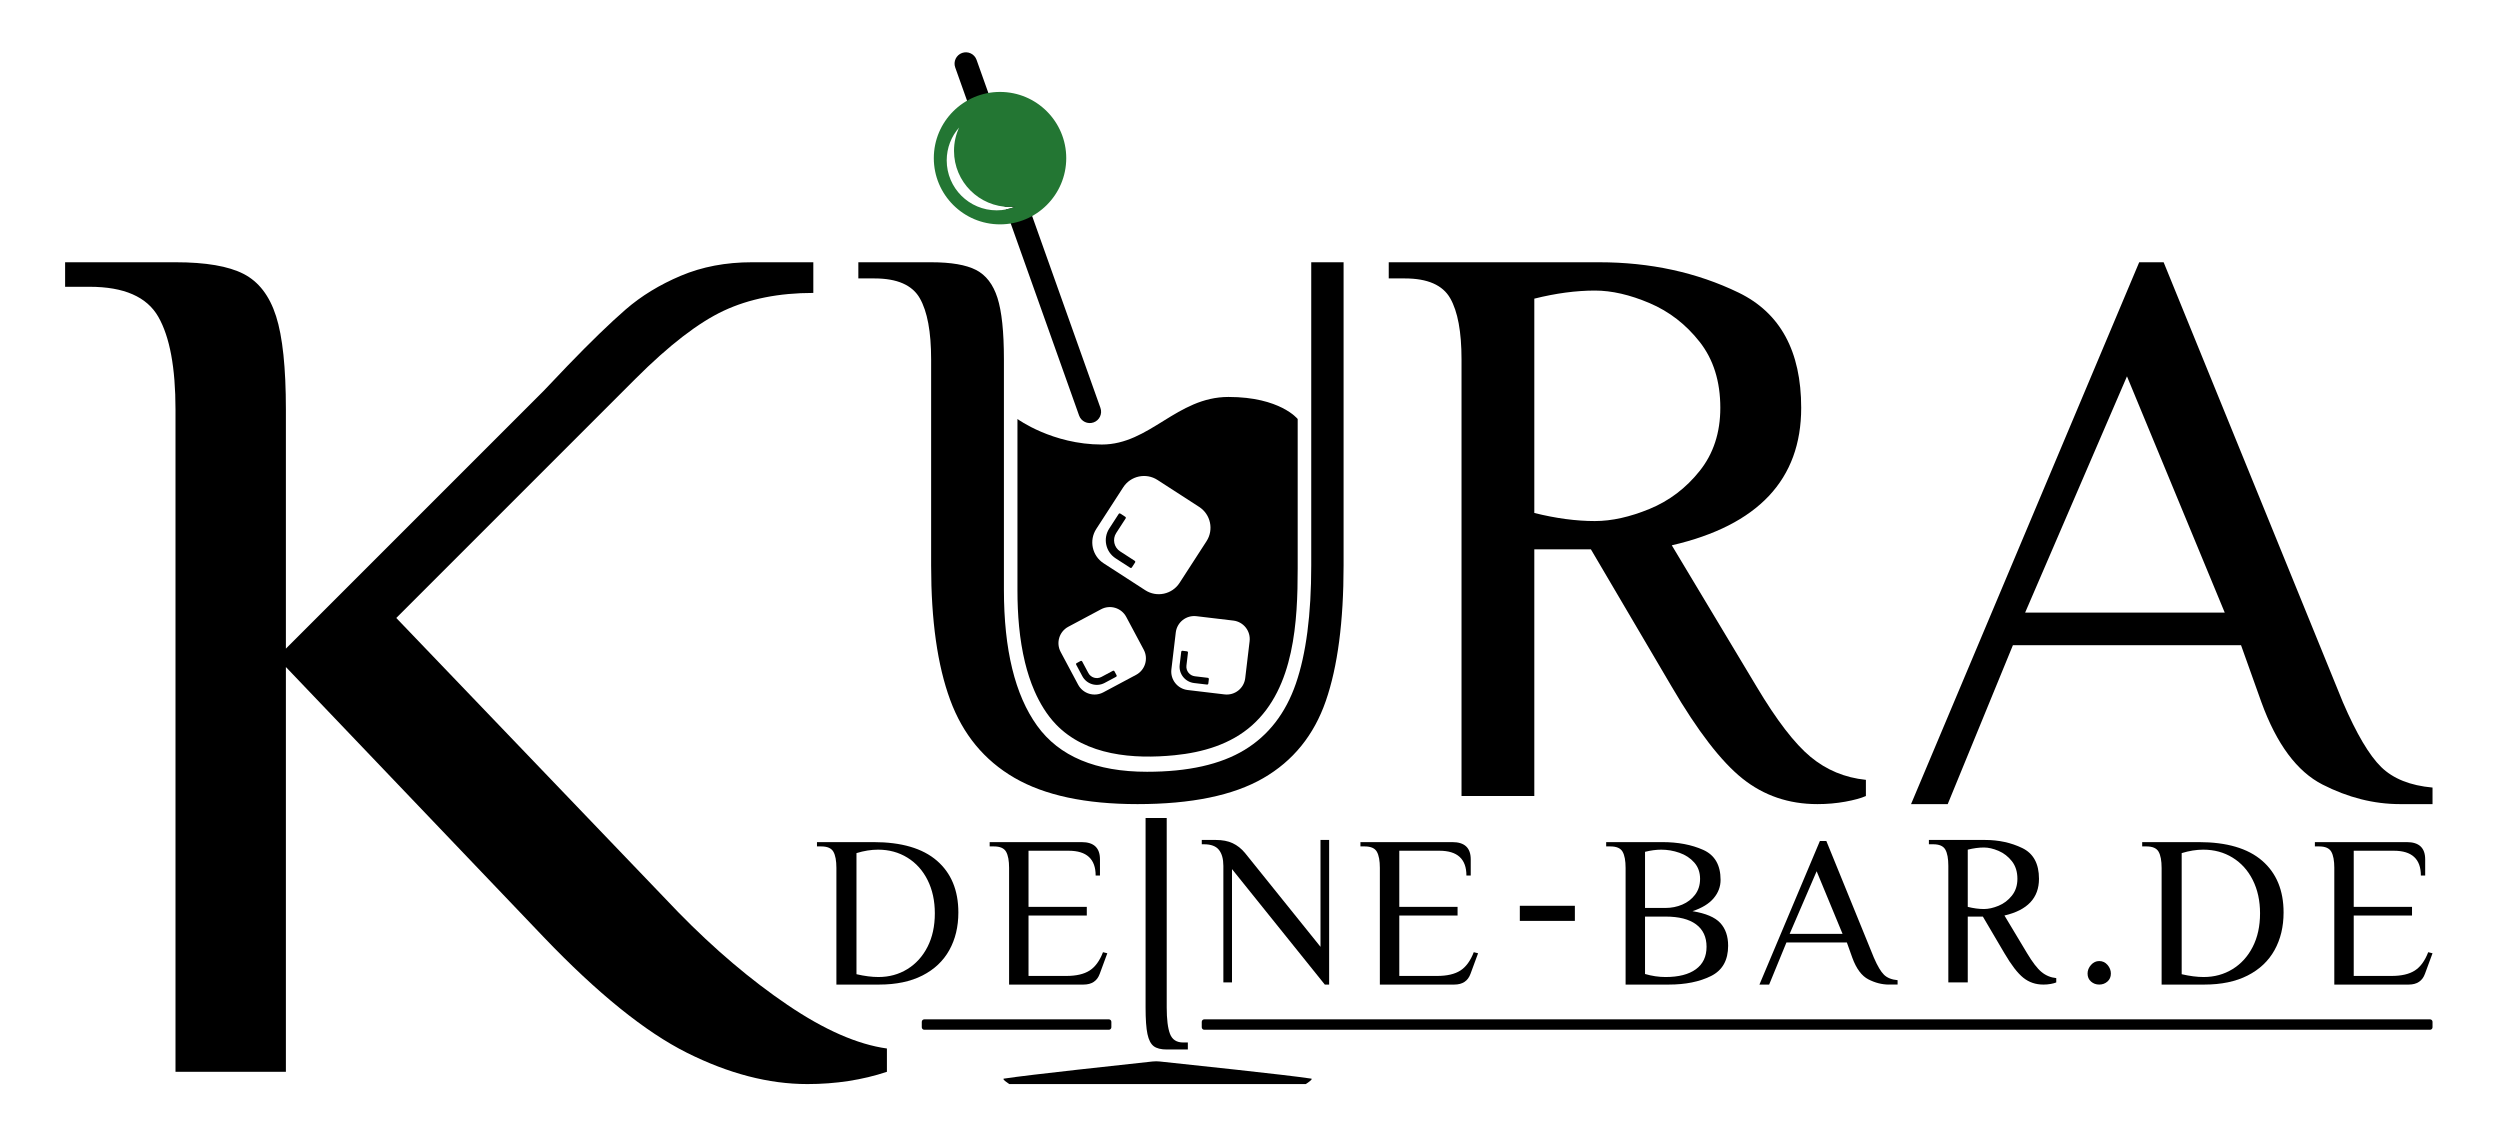 <svg width="100%" height="100%" fill="currentColor" viewBox="0 0 880 400" version="1.1" xmlns="http://www.w3.org/2000/svg" xmlns:xlink="http://www.w3.org/1999/xlink" xml:space="preserve" xmlns:serif="http://www.serif.com/" style="fill-rule: evenodd; clip-rule: evenodd; stroke-linejoin: round; stroke-miterlimit: 2;"><g><g id="Würfel"></g></g><g><g id="Würfel1" serif:id="Würfel"></g></g><g><g id="Würfel2" serif:id="Würfel"></g></g><g><g id="Würfel3" serif:id="Würfel"></g></g><g><g id="Würfel4" serif:id="Würfel"></g></g><g><g id="Stick"></g><g id="Würfel5" serif:id="Würfel"></g></g><g id="Final-1" serif:id="Final 1"><g id="Linie"></g><g id="DEINE-BAR.DE"></g><g id="KURA"></g><g id="Stick1" serif:id="Stick"></g></g><g id="Final-11" serif:id="Final 1"><g id="Linie1" serif:id="Linie"></g><g id="DEINE-BAR.DE1" serif:id="DEINE-BAR.DE"></g><g id="KURA1" serif:id="KURA"></g><g id="Stick2" serif:id="Stick"></g><g id="Würfel6" serif:id="Würfel"></g></g><g><g><g id="Stick3" serif:id="Stick"></g><g id="Würfel7" serif:id="Würfel"></g><g id="Deine"><g id="DE"></g></g><g id="KURA2" serif:id="KURA"></g></g></g><g id="KDB"><g id="Stick4" serif:id="Stick"></g><g id="Würfel8" serif:id="Würfel"></g></g><g id="KDB1" serif:id="KDB"><g id="DEINE-BAR.DE2" serif:id="DEINE-BAR.DE"></g><g id="KURA3" serif:id="KURA"></g><g id="Stick5" serif:id="Stick"></g></g><rect id="Export" x="0" y="0" width="879.167" height="400" style="fill: none;"></rect><g id="KDB2" serif:id="KDB"><path id="Linie-Lang" serif:id="Linie Lang" d="M856.25,359.692c0,-0.488 -0.396,-0.885 -0.885,-0.885l-431.463,0c-0.488,0 -0.885,0.397 -0.885,0.885l0,1.902c0,0.488 0.397,0.884 0.885,0.884l431.463,0c0.489,0 0.885,-0.396 0.885,-0.884l0,-1.902Z"></path><path id="Linie-Kurz" serif:id="Linie Kurz" d="M391.201,359.692c0,-0.488 -0.396,-0.885 -0.885,-0.885l-64.964,0c-0.488,0 -0.885,0.397 -0.885,0.885l0,1.902c0,0.488 0.397,0.884 0.885,0.884l64.964,0c0.489,0 0.885,-0.396 0.885,-0.884l0,-1.902Z"></path><path id="Glas-Boden" serif:id="Glas Boden" d="M461.554,379.676c-8.566,-1.324 -44,-5.027 -53.311,-6.032c-0.846,-0.091 -1.706,-0.093 -2.552,0c-9.145,1.005 -43.914,4.708 -52.314,6.032c-0.88,0.139 1.916,1.915 1.916,1.915l104.346,0c0,0 2.795,-1.779 1.915,-1.915Z"></path><g id="DEINE-BAR.DE3" serif:id="DEINE-BAR.DE"><path d="M294.414,305.54c0,-2.584 -0.355,-4.496 -1.064,-5.737c-0.709,-1.241 -2.127,-1.862 -4.255,-1.862l-1.519,0l0,-1.519l19.907,0c9.827,0 17.261,2.178 22.301,6.534c5.04,4.357 7.56,10.435 7.56,18.236c0,5.015 -1.064,9.435 -3.191,13.259c-2.128,3.825 -5.281,6.8 -9.46,8.928c-4.179,2.128 -9.257,3.191 -15.235,3.191l-15.044,0l0,-41.03Zm14.817,38.371c3.748,0 7.129,-0.925 10.143,-2.773c3.014,-1.849 5.382,-4.458 7.105,-7.827c1.722,-3.368 2.583,-7.307 2.583,-11.815c0,-4.407 -0.849,-8.307 -2.545,-11.701c-1.697,-3.394 -4.066,-6.028 -7.105,-7.902c-3.039,-1.875 -6.484,-2.812 -10.333,-2.812c-2.432,0 -4.965,0.405 -7.599,1.216l0,42.626c2.837,0.659 5.42,0.988 7.751,0.988Z" style="fill-rule: nonzero;"></path><path d="M355.203,305.54c0,-2.584 -0.354,-4.496 -1.064,-5.737c-0.709,-1.241 -2.127,-1.862 -4.255,-1.862l-1.519,0l0,-1.519l32.368,0c4.306,0 6.459,2.026 6.459,6.078l0,5.699l-1.52,0c0,-5.825 -3.166,-8.738 -9.498,-8.738l-14.132,0l0,19.756l20.515,0l0,3.039l-20.515,0l0,21.275l13.296,0c3.496,0 6.231,-0.633 8.207,-1.9c1.975,-1.266 3.545,-3.419 4.711,-6.458l1.519,0.38l-2.659,7.218c-0.912,2.533 -2.812,3.799 -5.699,3.799l-26.214,0l0,-41.03Z" style="fill-rule: nonzero;"></path><path d="M433.662,345.812l-3.039,0l0,-41.031c0,-2.431 -0.519,-4.306 -1.558,-5.623c-1.038,-1.317 -2.799,-1.975 -5.281,-1.975l-0.76,0l0,-1.52l4.939,0c2.33,0 4.306,0.38 5.927,1.14c1.621,0.76 3.065,1.899 4.331,3.419l26.594,33.053l0,-37.612l3.039,0l0,50.907l-1.519,0l-32.673,-40.649l0,39.891Z" style="fill-rule: nonzero;"></path><path d="M485.713,305.54c0,-2.584 -0.354,-4.496 -1.064,-5.737c-0.709,-1.241 -2.127,-1.862 -4.255,-1.862l-1.519,0l0,-1.519l32.368,0c4.306,0 6.459,2.026 6.459,6.078l0,5.699l-1.52,0c0,-5.825 -3.166,-8.738 -9.498,-8.738l-14.132,0l0,19.756l20.515,0l0,3.039l-20.515,0l0,21.275l13.297,0c3.495,0 6.23,-0.633 8.206,-1.9c1.975,-1.266 3.546,-3.419 4.711,-6.458l1.519,0.38l-2.659,7.218c-0.912,2.533 -2.811,3.799 -5.699,3.799l-26.214,0l0,-41.03Z" style="fill-rule: nonzero;"></path><rect x="534.977" y="318.837" width="19.376" height="5.319" style="fill-rule: nonzero;"></rect><path d="M572.212,305.54c0,-2.584 -0.355,-4.496 -1.064,-5.737c-0.709,-1.241 -2.128,-1.862 -4.255,-1.862l-1.52,0l0,-1.519l19.756,0c5.521,0 10.321,0.912 14.398,2.735c4.078,1.824 6.117,5.344 6.117,10.562c0,2.381 -0.811,4.533 -2.432,6.458c-1.621,1.925 -4.103,3.445 -7.446,4.559c4.66,0.76 7.915,2.14 9.764,4.141c1.849,2.001 2.773,4.673 2.773,8.016c0,5.117 -2.013,8.675 -6.04,10.676c-4.027,2.001 -8.979,3.001 -14.855,3.001l-15.196,0l0,-41.03Zm14.056,14.056c2.077,0 4.04,-0.392 5.889,-1.177c1.849,-0.785 3.356,-1.95 4.521,-3.495c1.165,-1.545 1.748,-3.407 1.748,-5.585c0,-2.28 -0.684,-4.192 -2.052,-5.737c-1.368,-1.545 -3.103,-2.685 -5.205,-3.419c-2.102,-0.735 -4.242,-1.102 -6.42,-1.102c-1.773,0 -3.673,0.253 -5.699,0.76l0,19.755l7.218,0Zm0,24.315c4.61,0 8.168,-0.912 10.676,-2.735c2.507,-1.824 3.761,-4.458 3.761,-7.903c0,-3.444 -1.228,-6.078 -3.685,-7.902c-2.457,-1.823 -6.041,-2.735 -10.752,-2.735l-7.218,0l0,20.211c2.431,0.709 4.838,1.064 7.218,1.064Z" style="fill-rule: nonzero;"></path><path d="M664.913,346.57c-2.431,0 -4.837,-0.608 -7.218,-1.823c-2.381,-1.216 -4.28,-3.774 -5.699,-7.675l-1.899,-5.318l-21.275,0l-6.079,14.816l-3.419,0l21.275,-50.528l2.279,0l16.717,41.03c1.266,2.938 2.456,4.952 3.571,6.041c1.114,1.089 2.71,1.727 4.787,1.914l0,1.543l-3.04,0Zm-16.336,-17.856l-9.118,-22.035l-9.498,22.035l18.616,0Z" style="fill-rule: nonzero;"></path><path d="M719.244,346.57c-2.685,0 -5.027,-0.798 -7.028,-2.393c-2.001,-1.596 -4.217,-4.47 -6.649,-8.624l-7.598,-12.917l-5.319,0l0,23.174l-6.838,0l0,-41.03c0,-2.584 -0.355,-4.496 -1.064,-5.737c-0.709,-1.241 -2.128,-1.861 -4.255,-1.861l-1.52,0l0,-1.52l19.756,0c4.812,0 9.181,0.95 13.107,2.849c3.926,1.9 5.888,5.509 5.888,10.828c0,6.737 -4.052,11.043 -12.157,12.917l7.978,13.297c1.875,3.14 3.559,5.331 5.053,6.572c1.495,1.241 3.229,1.963 5.205,2.166l0,1.519c-0.456,0.203 -1.102,0.38 -1.938,0.532c-0.835,0.152 -1.709,0.228 -2.621,0.228Zm-20.895,-26.594c1.57,0 3.28,-0.38 5.129,-1.139c1.849,-0.76 3.419,-1.951 4.711,-3.572c1.291,-1.62 1.937,-3.596 1.937,-5.926c0,-2.482 -0.646,-4.546 -1.937,-6.193c-1.292,-1.646 -2.862,-2.862 -4.711,-3.647c-1.849,-0.785 -3.559,-1.178 -5.129,-1.178c-1.773,0 -3.673,0.254 -5.699,0.76l0,20.136c2.026,0.506 3.926,0.759 5.699,0.759Z" style="fill-rule: nonzero;"></path><path d="M738.927,346.57c-1.115,0 -2.077,-0.354 -2.888,-1.063c-0.81,-0.71 -1.215,-1.647 -1.215,-2.812c0,-1.114 0.405,-2.127 1.215,-3.039c0.811,-0.911 1.773,-1.367 2.888,-1.367c1.165,0 2.14,0.456 2.925,1.367c0.785,0.912 1.178,1.925 1.178,3.039c0,1.165 -0.405,2.102 -1.216,2.812c-0.81,0.709 -1.773,1.063 -2.887,1.063Z" style="fill-rule: nonzero;"></path><path d="M760.889,305.54c0,-2.584 -0.355,-4.496 -1.064,-5.737c-0.709,-1.241 -2.127,-1.862 -4.255,-1.862l-1.52,0l0,-1.519l19.908,0c9.827,0 17.26,2.178 22.301,6.534c5.04,4.357 7.56,10.435 7.56,18.236c0,5.015 -1.064,9.435 -3.191,13.259c-2.128,3.825 -5.281,6.8 -9.46,8.928c-4.179,2.128 -9.257,3.191 -15.235,3.191l-15.044,0l0,-41.03Zm14.816,38.371c3.749,0 7.13,-0.925 10.144,-2.773c3.014,-1.849 5.382,-4.458 7.104,-7.827c1.723,-3.368 2.584,-7.307 2.584,-11.815c0,-4.407 -0.849,-8.307 -2.546,-11.701c-1.697,-3.394 -4.065,-6.028 -7.104,-7.902c-3.039,-1.875 -6.484,-2.812 -10.334,-2.812c-2.431,0 -4.964,0.405 -7.598,1.216l0,42.626c2.837,0.659 5.42,0.988 7.75,0.988Z" style="fill-rule: nonzero;"></path><path d="M821.678,305.54c0,-2.584 -0.355,-4.496 -1.064,-5.737c-0.709,-1.241 -2.127,-1.862 -4.255,-1.862l-1.519,0l0,-1.519l32.368,0c4.306,0 6.459,2.026 6.459,6.078l0,5.699l-1.52,0c0,-5.825 -3.166,-8.738 -9.498,-8.738l-14.133,0l0,19.756l20.516,0l0,3.039l-20.516,0l0,21.275l13.297,0c3.496,0 6.231,-0.633 8.206,-1.9c1.976,-1.266 3.546,-3.419 4.711,-6.458l1.52,0.38l-2.659,7.218c-0.912,2.533 -2.812,3.799 -5.699,3.799l-26.214,0l0,-41.03Z" style="fill-rule: nonzero;"></path><path d="M410.683,369.421c-2.039,0 -3.568,-0.391 -4.588,-1.173c-1.019,-0.782 -1.75,-2.202 -2.191,-4.259c-0.44,-2.058 -0.661,-5.185 -0.661,-9.383l0,-66.664l7.44,0l0,66.664c0,4.198 0.386,7.305 1.157,9.321c0.772,2.016 2.315,3.025 4.629,3.025l1.653,0l0,2.469l-7.439,0Z" style="fill-rule: nonzero;"></path></g><g id="KURA4" serif:id="KURA"><path d="M844.777,283.046c-9.178,0 -18.26,-2.294 -27.247,-6.883c-8.987,-4.589 -16.157,-14.245 -21.511,-28.969l-7.171,-20.077l-80.308,0l-22.945,55.929l-12.907,0l80.308,-190.732l8.605,0l63.099,154.88c4.781,11.091 9.274,18.691 13.481,22.802c4.206,4.111 10.229,6.519 18.069,7.224l0,5.826l-11.473,0Zm-61.665,-67.401l-34.418,-83.177l-35.852,83.177l70.27,0Z" style="fill-rule: nonzero;"></path><path d="M639.713,283.046c-10.058,0 -18.836,-2.989 -26.332,-8.967c-7.497,-5.978 -15.8,-16.748 -24.909,-32.311l-28.468,-48.394l-19.927,0l0,86.826l-25.621,0l0,-153.725c0,-9.679 -1.328,-16.843 -3.985,-21.493c-2.657,-4.65 -7.971,-6.975 -15.942,-6.975l-5.694,0l0,-5.693l74.016,0c18.029,0 34.398,3.558 49.106,10.675c14.709,7.117 22.063,20.639 22.063,40.566c0,25.242 -15.183,41.373 -45.548,48.395l29.891,49.818c7.022,11.767 13.332,19.975 18.93,24.625c5.599,4.649 12.099,7.354 19.501,8.113l0,5.694c-1.708,0.759 -4.128,1.423 -7.26,1.992c-3.131,0.57 -6.405,0.854 -9.821,0.854Zm-78.285,-99.636c5.883,0 12.288,-1.423 19.215,-4.27c6.927,-2.847 12.81,-7.307 17.65,-13.38c4.839,-6.073 7.259,-13.474 7.259,-22.205c0,-9.299 -2.42,-17.033 -7.259,-23.201c-4.84,-6.168 -10.723,-10.722 -17.65,-13.664c-6.927,-2.942 -13.332,-4.412 -19.215,-4.412c-6.643,0 -13.76,0.948 -21.351,2.846l0,75.439c7.591,1.898 14.708,2.847 21.351,2.847Z" style="fill-rule: nonzero;"></path><path d="M400.349,283.046c-18.219,0 -32.643,-3.084 -43.271,-9.252c-10.628,-6.168 -18.172,-15.325 -22.631,-27.471c-4.46,-12.146 -6.69,-27.898 -6.69,-47.256l0,-72.592c0,-9.679 -1.329,-16.843 -3.986,-21.493c-2.657,-4.65 -7.971,-6.975 -15.942,-6.975l-5.693,0l0,-5.693l25.621,0c7.022,0 12.288,0.901 15.799,2.704c3.511,1.803 6.026,5.077 7.544,9.822c1.518,4.744 2.277,11.956 2.277,21.635l0,81.132c0,21.066 3.891,37.009 11.672,47.828c7.781,10.819 20.687,16.229 38.716,16.229c14.423,0 25.858,-2.563 34.303,-7.689c8.446,-5.125 14.471,-12.907 18.077,-23.345c3.606,-10.438 5.409,-24.293 5.409,-41.563l0,-106.753l11.387,0l0,106.753c0,19.738 -2.088,35.632 -6.263,47.683c-4.175,12.051 -11.529,21.114 -22.062,27.187c-10.533,6.073 -25.289,9.109 -44.267,9.109Z" style="fill-rule: nonzero;"></path><path d="M284.13,381.591c-13.529,0 -27.633,-3.67 -42.312,-11.009c-14.68,-7.34 -31.519,-20.941 -50.516,-40.802l-90.669,-94.986l0,142.48l-38.858,0l0,-233.149c0,-14.68 -2.015,-25.546 -6.045,-32.598c-4.03,-7.052 -12.089,-10.578 -24.178,-10.578l-8.635,0l0,-8.635l38.858,0c10.65,0 18.637,1.367 23.962,4.102c5.325,2.734 9.139,7.699 11.442,14.895c2.303,7.196 3.454,18.134 3.454,32.814l0,84.192l90.669,-90.669l8.635,-9.066c8.06,-8.348 14.824,-14.896 20.293,-19.645c5.469,-4.75 11.945,-8.708 19.429,-11.874c7.484,-3.166 15.831,-4.749 25.042,-4.749l21.588,0l0,10.794c-12.09,0 -22.596,2.087 -31.519,6.26c-8.923,4.174 -19.285,12.162 -31.086,23.963l-84.193,84.193l99.304,103.621c12.665,12.953 25.474,23.819 38.427,32.598c12.952,8.779 24.61,13.888 34.972,15.327l0,8.204c-8.635,2.878 -17.99,4.317 -28.064,4.317Z" style="fill-rule: nonzero;"></path></g><g id="Stick6" serif:id="Stick"><path d="M353.683,72.764l-17.449,-49.029c-0.738,-2.074 0.346,-4.357 2.42,-5.095c2.074,-0.738 4.357,0.347 5.095,2.421l43.61,122.534c0.738,2.074 -0.347,4.357 -2.421,5.095c-2.074,0.738 -4.357,-0.346 -5.095,-2.42l-25.811,-72.526c1.159,-0.216 2.277,-0.547 3.343,-0.983l-1.811,0.092c-0.635,0 -1.262,-0.03 -1.881,-0.089Z"></path><path d="M352.008,32.359c12.865,0 23.309,10.444 23.309,23.308c0,12.865 -10.444,23.309 -23.309,23.309c-12.864,0 -23.308,-10.444 -23.308,-23.309c0,-12.864 10.444,-23.308 23.308,-23.308Zm-14.386,12.52c-1.169,2.497 -1.811,5.285 -1.811,8.22c0,10.902 8.851,19.754 19.753,19.754l1.811,-0.092c-2.022,0.828 -4.235,1.277 -6.552,1.277c-9.703,0 -17.58,-7.878 -17.58,-17.581c0,-4.439 1.649,-8.496 4.379,-11.578Z" style="fill: rgb(35, 118, 51);"></path></g><path id="Füllung" d="M456.786,147.493l0,52.59c0,18.526 -1.114,41.902 -16.053,55.227c-7.526,6.713 -17.447,9.557 -27.289,10.532c-14.363,1.424 -31.181,0.177 -41.776,-10.891c-3.217,-3.361 -5.693,-7.516 -7.536,-11.744c-1.408,-3.228 -2.491,-6.606 -3.326,-10.027c-1.991,-8.158 -2.661,-16.956 -2.661,-25.31l0,-60.377c0,0 12.29,8.982 29.69,8.982c16.897,0 26.384,-16.748 44.599,-16.748c18.216,0 24.352,7.766 24.352,7.766Zm-35.643,69.405c-3.586,-0.426 -6.843,2.139 -7.269,5.725l-1.545,12.994c-0.427,3.586 2.139,6.843 5.724,7.27l12.995,1.545c3.585,0.426 6.843,-2.139 7.269,-5.725l1.545,-12.994c0.426,-3.586 -2.139,-6.844 -5.725,-7.27l-12.994,-1.545Zm-45.104,3.719c-3.186,1.7 -4.393,5.667 -2.693,8.853l6.16,11.545c1.7,3.186 5.667,4.392 8.853,2.692l11.545,-6.16c3.186,-1.7 4.393,-5.667 2.693,-8.852l-6.16,-11.546c-1.7,-3.186 -5.667,-4.392 -8.853,-2.692l-11.545,6.16Zm31.404,-51.671c-4.046,-2.618 -9.457,-1.458 -12.074,2.588l-9.486,14.663c-2.618,4.047 -1.458,9.457 2.588,12.075l14.663,9.486c4.047,2.618 9.457,1.458 12.075,-2.588l9.486,-14.664c2.618,-4.046 1.458,-9.457 -2.588,-12.074l-14.664,-9.486Z"></path><path d="M380.928,232.84c-0.108,-0.203 -0.36,-0.28 -0.563,-0.172l-1.377,0.735c-0.203,0.108 -0.279,0.361 -0.171,0.564l2.161,4.049c1.503,2.818 5.011,3.885 7.829,2.381c0,0 4.049,-2.16 4.049,-2.16c0.203,-0.109 0.28,-0.361 0.172,-0.564l-0.735,-1.376c-0.108,-0.203 -0.361,-0.28 -0.564,-0.172l-4.049,2.161c-1.652,0.881 -3.709,0.256 -4.591,-1.397c0,0 -2.161,-4.049 -2.161,-4.049Z"></path><path d="M418.168,229.722c0.027,-0.228 -0.136,-0.435 -0.364,-0.462l-1.549,-0.185c-0.229,-0.027 -0.436,0.136 -0.463,0.365l-0.542,4.558c-0.377,3.171 1.891,6.052 5.063,6.429c0,0 4.557,0.541 4.557,0.541c0.229,0.028 0.436,-0.136 0.463,-0.364l0.185,-1.549c0.027,-0.229 -0.137,-0.436 -0.365,-0.463l-4.558,-0.542c-1.859,-0.221 -3.19,-1.91 -2.969,-3.77c0,0 0.542,-4.558 0.542,-4.558Z"></path><g><g><path d="M396.227,182.489c0.125,-0.193 0.069,-0.451 -0.124,-0.576l-1.748,-1.131c-0.193,-0.125 -0.451,-0.069 -0.576,0.124l-3.327,5.143c-2.274,3.514 -1.266,8.212 2.248,10.486c0,0 5.143,3.327 5.143,3.327c0.193,0.125 0.451,0.07 0.576,-0.124l1.131,-1.747c0.125,-0.194 0.069,-0.452 -0.124,-0.577l-5.143,-3.327c-2.163,-1.399 -2.783,-4.292 -1.384,-6.455c0,0 3.328,-5.143 3.328,-5.143Z"></path></g></g></g><g id="KDB3" serif:id="KDB"><g id="DEINE-BAR.DE4" serif:id="DEINE-BAR.DE"></g><g id="KURA5" serif:id="KURA"></g><g id="Stick7" serif:id="Stick"></g></g><g id="QR"></g></svg>